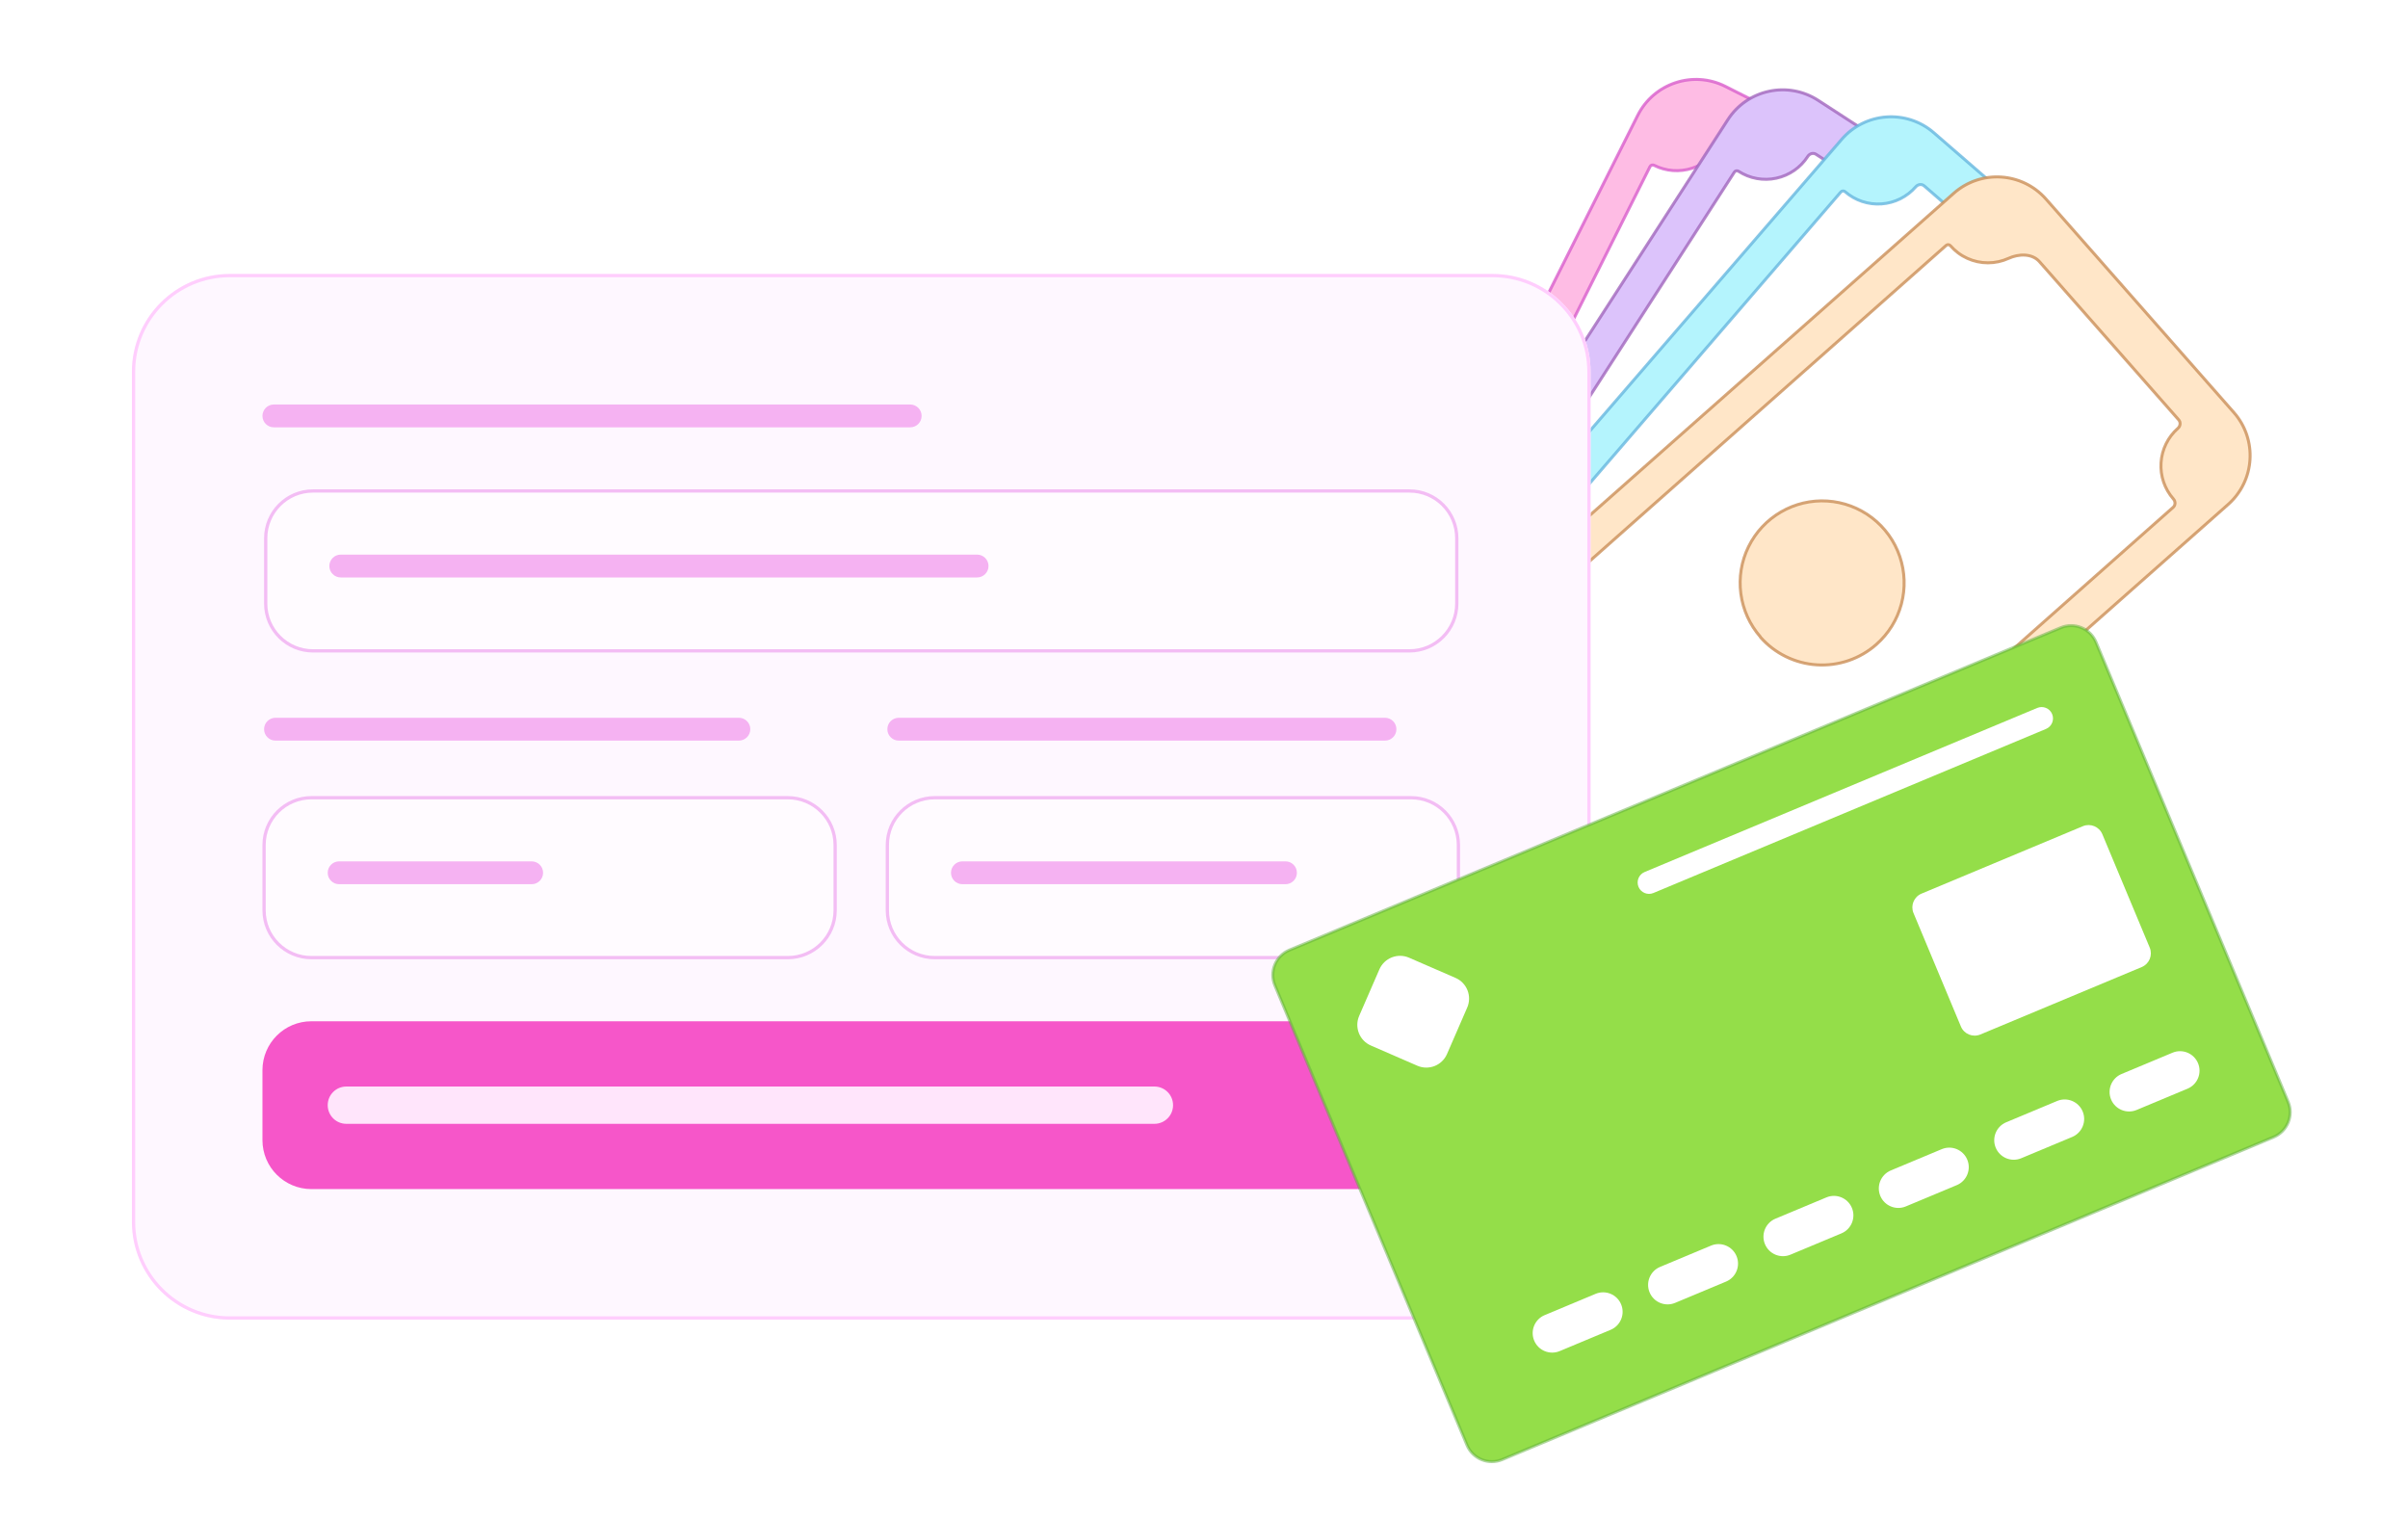 <svg width="888" height="560" viewBox="0 0 888 560" fill="none" xmlns="http://www.w3.org/2000/svg">
<path d="M623.235 345.223C617.264 357.124 602.763 361.915 590.877 355.914L497.277 308.659C485.432 302.679 480.661 288.24 486.612 276.38L603.933 42.564C609.904 30.663 624.405 25.872 636.291 31.873L729.891 79.128C741.736 85.108 746.507 99.547 740.556 111.407L623.235 345.223Z" fill="#FEBCE4" stroke="#D85ECC" stroke-opacity="0.8" stroke-width="1.105" stroke-miterlimit="10"/>
<path d="M721.01 117.06C718.838 115.966 716.903 114.454 715.316 112.611C713.73 110.767 712.523 108.629 711.765 106.318C711.007 104.007 710.713 101.569 710.899 99.144C711.086 96.719 711.749 94.355 712.852 92.187C713.411 91.115 713.06 89.75 711.98 89.205L637.701 51.727C636.624 51.184 635.323 51.726 634.783 52.804C632.577 57.173 628.726 60.487 624.077 62.017C619.429 63.547 614.362 63.168 609.993 60.963C609.445 60.694 608.759 60.876 608.485 61.422L504.612 268.726C504.333 269.283 504.575 269.96 505.144 270.213C509.513 272.419 512.827 276.269 514.357 280.918C515.887 285.567 515.508 290.634 513.303 295.003C512.753 296.086 513.094 297.465 514.178 298.012L588.504 335.529C589.583 336.074 590.889 335.538 591.421 334.452C592.516 332.281 594.029 330.348 595.873 328.762C597.717 327.177 599.855 325.971 602.165 325.213C604.476 324.455 606.913 324.161 609.337 324.346C611.762 324.531 614.126 325.193 616.294 326.293C617.366 326.842 618.735 326.504 619.273 325.427L722.103 119.915C722.635 118.851 722.084 117.57 721.01 117.06ZM598.651 220.997C593.312 218.299 588.894 214.079 585.953 208.87C583.013 203.661 581.683 197.697 582.132 191.733C582.581 185.768 584.788 180.07 588.475 175.36C592.162 170.65 597.162 167.139 602.844 165.27C608.526 163.402 614.635 163.26 620.398 164.863C626.16 166.465 631.318 169.741 635.22 174.275C639.121 178.809 641.59 184.398 642.315 190.336C643.04 196.273 641.989 202.292 639.294 207.632C635.674 214.792 629.36 220.222 621.739 222.728C614.118 225.234 605.813 224.611 598.651 220.997Z" fill="white" stroke="#D85ECC" stroke-opacity="0.8" stroke-width="1.105" stroke-linecap="round" stroke-linejoin="round"/>
<path d="M623.602 347.117C616.377 358.302 601.443 361.495 590.276 354.243L502.348 297.136C491.221 289.909 488.041 275.039 495.241 263.893L637.183 44.137C644.408 32.952 659.342 29.758 670.51 37.011L758.437 94.118C769.564 101.345 772.744 116.215 765.545 127.361L623.602 347.117Z" fill="#DCC3FB" stroke="#A167BD" stroke-opacity="0.8" stroke-width="1.105" stroke-miterlimit="10"/>
<path d="M745.506 130.876C741.401 128.209 738.522 124.021 737.502 119.233C736.482 114.445 737.405 109.448 740.067 105.339C740.747 104.333 740.545 102.932 739.526 102.27L669.71 56.909C668.69 56.246 667.325 56.637 666.675 57.665C665.361 59.705 663.658 61.466 661.663 62.847C659.668 64.228 657.42 65.202 655.048 65.713C652.676 66.225 650.227 66.263 647.84 65.827C645.453 65.391 643.176 64.488 641.138 63.171C640.609 62.837 639.93 62.941 639.591 63.467L513.957 258.232C513.623 258.749 513.81 259.421 514.318 259.769C516.362 261.088 518.124 262.798 519.505 264.801C520.885 266.804 521.856 269.06 522.361 271.439C522.867 273.819 522.897 276.274 522.45 278.665C522.003 281.056 521.088 283.336 519.757 285.372C519.084 286.391 519.285 287.8 520.309 288.465L590.114 333.802C591.137 334.466 592.504 334.079 593.15 333.045C595.819 328.943 600.008 326.067 604.796 325.051C609.584 324.034 614.58 324.959 618.686 327.623C619.691 328.302 621.091 328.097 621.749 327.078L746.26 133.903C746.917 132.885 746.528 131.527 745.506 130.876ZM612.617 220.967C607.596 217.708 603.653 213.034 601.289 207.535C598.924 202.036 598.243 195.96 599.333 190.074C600.422 184.188 603.232 178.757 607.408 174.469C611.584 170.18 616.937 167.226 622.792 165.98C628.647 164.735 634.74 165.253 640.299 167.471C645.859 169.688 650.637 173.504 654.028 178.437C657.419 183.37 659.271 189.197 659.349 195.182C659.428 201.168 657.73 207.042 654.47 212.062C650.1 218.792 643.236 223.51 635.387 225.18C627.539 226.85 619.348 225.335 612.617 220.967Z" fill="white" stroke="#A167BD" stroke-opacity="0.8" stroke-width="1.105" stroke-linecap="round" stroke-linejoin="round"/>
<path d="M623.775 349.576C615.072 359.654 599.84 360.749 589.784 352.021L510.593 283.286C500.572 274.588 499.481 259.42 508.155 249.378L679.158 51.4C687.862 41.324 703.093 40.229 713.148 48.956L792.325 117.678C802.346 126.375 803.437 141.543 794.764 151.585L623.775 349.576Z" fill="#B4F4FD" stroke="#67B7DE" stroke-opacity="0.8" stroke-width="1.105" stroke-miterlimit="10"/>
<path d="M774.425 152.283C772.441 150.574 770.846 148.46 769.744 146.084C768.643 143.708 768.062 141.125 768.04 138.506C768.018 135.888 768.556 133.294 769.617 130.9C771.299 127.106 771.417 122.215 768.283 119.494L709.591 68.549C708.675 67.754 707.274 67.951 706.488 68.875C704.899 70.707 702.965 72.209 700.796 73.293C698.626 74.377 696.264 75.024 693.845 75.195C691.425 75.366 688.996 75.058 686.695 74.289C684.395 73.521 682.269 72.306 680.438 70.715C679.974 70.303 679.263 70.32 678.858 70.79L527.486 246.365C527.079 246.837 527.18 247.518 527.634 247.945C529.618 249.655 531.213 251.768 532.315 254.144C533.416 256.52 533.997 259.104 534.019 261.722C534.041 264.341 533.503 266.934 532.442 269.328C530.76 273.123 530.642 278.014 533.776 280.735L592.468 331.679C593.385 332.475 594.787 332.282 595.571 331.354C597.266 329.348 599.375 327.732 601.753 326.617C604.13 325.501 606.721 324.912 609.347 324.89C611.973 324.868 614.573 325.414 616.969 326.489C620.75 328.186 625.649 328.316 628.355 325.178L774.742 155.44C775.542 154.512 775.337 153.1 774.425 152.283ZM630.36 223.122C625.838 219.199 622.582 214.024 621.002 208.25C619.422 202.477 619.59 196.364 621.485 190.686C623.379 185.008 626.915 180.019 631.645 176.35C636.375 172.682 642.086 170.498 648.057 170.076C654.028 169.654 659.99 171.012 665.189 173.979C670.388 176.945 674.591 181.387 677.265 186.742C679.94 192.097 680.966 198.125 680.214 204.064C679.463 210.002 676.967 215.584 673.042 220.104C670.439 223.106 667.269 225.565 663.714 227.342C660.16 229.118 656.29 230.177 652.326 230.457C648.363 230.737 644.382 230.234 640.613 228.975C636.844 227.717 633.36 225.728 630.36 223.122Z" fill="white" stroke="#67B7DE" stroke-opacity="0.8" stroke-width="1.105" stroke-linecap="round" stroke-linejoin="round"/>
<path d="M625.726 359.374C615.754 368.196 600.513 367.245 591.714 357.252L522.437 278.565C513.669 268.605 514.615 253.428 524.553 244.636L720.485 71.279C730.458 62.456 745.7 63.407 754.499 73.401L823.777 152.102C832.545 162.062 831.597 177.238 821.66 186.03L625.726 359.374Z" fill="#FFE6C8" stroke="#CA8F58" stroke-opacity="0.8" stroke-width="1.105" stroke-miterlimit="10"/>
<path d="M801.484 184C798.253 180.324 796.613 175.516 796.924 170.632C797.235 165.747 799.471 161.186 803.142 157.949C804.058 157.151 804.252 155.745 803.449 154.833L752.105 96.506C749.364 93.392 744.472 93.555 740.697 95.273C738.311 96.359 735.72 96.92 733.099 96.92C730.478 96.92 727.888 96.359 725.502 95.273C723.116 94.187 720.991 92.603 719.27 90.626C718.858 90.162 718.164 90.079 717.7 90.49L544.111 244.21C543.64 244.627 543.644 245.318 544.047 245.802C545.649 247.621 546.876 249.738 547.66 252.032C548.443 254.326 548.768 256.751 548.614 259.17C548.46 261.589 547.831 263.954 546.762 266.13C545.694 268.306 544.208 270.251 542.388 271.852C541.471 272.646 541.288 274.048 542.09 274.959L597.068 337.414C597.888 338.346 599.338 338.331 600.277 337.517C602.095 335.914 604.212 334.684 606.506 333.899C608.8 333.114 611.226 332.79 613.646 332.944C616.065 333.098 618.431 333.727 620.607 334.797C622.783 335.866 624.727 337.354 626.327 339.176C627.124 340.085 628.524 340.271 629.429 339.469L801.406 187.069C802.3 186.278 802.285 184.885 801.484 184ZM649.202 234.924C649.218 234.924 649.227 234.905 649.216 234.893C645.281 230.407 642.76 224.858 641.972 218.943C641.181 213.014 642.166 206.984 644.803 201.614C647.439 196.245 651.608 191.779 656.783 188.779C661.957 185.779 667.905 184.381 673.874 184.761C679.844 185.141 685.566 187.282 690.319 190.915C695.071 194.547 698.64 199.506 700.573 205.166C702.507 210.827 702.719 216.933 701.183 222.714C699.647 228.494 696.431 233.69 691.943 237.643C688.958 240.28 685.482 242.302 681.714 243.592C677.947 244.883 673.962 245.417 669.987 245.165C666.013 244.912 662.127 243.877 658.553 242.12C654.992 240.369 651.81 237.934 649.188 234.955C649.177 234.943 649.186 234.924 649.202 234.924Z" fill="white" stroke="#CA8F58" stroke-opacity="0.8" stroke-width="1.105" stroke-linecap="round" stroke-linejoin="round"/>
<g filter="url(#filter0_d_963_29307)">
<path d="M545.643 96.213H79.933C59.995 96.213 43.832 112.376 43.832 132.314V445.711C43.832 465.65 59.995 481.813 79.933 481.813H545.643C565.582 481.813 581.745 465.65 581.745 445.711V132.314C581.745 112.376 565.582 96.213 545.643 96.213Z" fill="#FEF7FF"/>
<path d="M545.643 96.814H79.933C60.327 96.814 44.434 112.708 44.434 132.314V445.712C44.434 465.318 60.327 481.211 79.933 481.211H545.643C565.249 481.211 581.143 465.318 581.143 445.712V132.314C581.143 112.708 565.249 96.814 545.643 96.814Z" stroke="#FFCEFD" stroke-width="1.203"/>
<path d="M330.841 144.348H96.181C93.855 144.348 91.969 146.233 91.969 148.559C91.969 150.886 93.855 152.771 96.181 152.771H330.841C333.167 152.771 335.053 150.886 335.053 148.559C335.053 146.233 333.167 144.348 330.841 144.348Z" fill="#F5B2F2"/>
<path d="M514.958 176.238H110.621C100.984 176.238 93.172 184.051 93.172 193.687V217.755C93.172 227.392 100.984 235.204 110.621 235.204H514.958C524.595 235.204 532.407 227.392 532.407 217.755V193.687C532.407 184.051 524.595 176.238 514.958 176.238Z" fill="#FFFBFF"/>
<path d="M514.958 176.238H110.621C100.984 176.238 93.172 184.051 93.172 193.687V217.755C93.172 227.392 100.984 235.204 110.621 235.204H514.958C524.595 235.204 532.407 227.392 532.407 217.755V193.687C532.407 184.051 524.595 176.238 514.958 176.238Z" stroke="#F3BDF4" stroke-width="1.203"/>
<path d="M355.509 199.705H120.849C118.522 199.705 116.637 201.591 116.637 203.917V203.917C116.637 206.243 118.522 208.129 120.849 208.129H355.509C357.835 208.129 359.721 206.243 359.721 203.917C359.721 201.591 357.835 199.705 355.509 199.705Z" fill="#F5B2F2"/>
<path d="M267.662 259.873H96.782C94.456 259.873 92.57 261.759 92.57 264.085C92.57 266.411 94.456 268.297 96.782 268.297H267.662C269.989 268.297 271.874 266.411 271.874 264.085C271.874 261.759 269.989 259.873 267.662 259.873Z" fill="#F5B2F2"/>
<path d="M505.93 259.873H326.626C324.3 259.873 322.414 261.759 322.414 264.085C322.414 266.411 324.3 268.297 326.626 268.297H505.93C508.256 268.297 510.142 266.411 510.142 264.085C510.142 261.759 508.256 259.873 505.93 259.873Z" fill="#F5B2F2"/>
<path d="M285.713 289.355H110.019C100.383 289.355 92.57 297.168 92.57 306.805V330.872C92.57 340.509 100.383 348.321 110.019 348.321H285.713C295.35 348.321 303.162 340.509 303.162 330.872V306.805C303.162 297.168 295.35 289.355 285.713 289.355Z" fill="#FFFBFF"/>
<path d="M285.713 289.355H110.019C100.383 289.355 92.57 297.168 92.57 306.805V330.872C92.57 340.509 100.383 348.321 110.019 348.321H285.713C295.35 348.321 303.162 340.509 303.162 330.872V306.805C303.162 297.168 295.35 289.355 285.713 289.355Z" stroke="#F3BDF4" stroke-width="1.203"/>
<path d="M191.247 312.822H120.247C117.921 312.822 116.035 314.708 116.035 317.034C116.035 319.36 117.921 321.246 120.247 321.246H191.247C193.573 321.246 195.458 319.36 195.458 317.034C195.458 314.708 193.573 312.822 191.247 312.822Z" fill="#F5B2F2"/>
<path d="M515.557 289.355H339.863C330.226 289.355 322.414 297.168 322.414 306.805V330.872C322.414 340.509 330.226 348.321 339.863 348.321H515.557C525.194 348.321 533.006 340.509 533.006 330.872V306.805C533.006 297.168 525.194 289.355 515.557 289.355Z" fill="#FFFBFF"/>
<path d="M515.557 289.355H339.863C330.226 289.355 322.414 297.168 322.414 306.805V330.872C322.414 340.509 330.226 348.321 339.863 348.321H515.557C525.194 348.321 533.006 340.509 533.006 330.872V306.805C533.006 297.168 525.194 289.355 515.557 289.355Z" stroke="#F3BDF4" stroke-width="1.203"/>
<path d="M469.23 312.822H350.095C347.769 312.822 345.883 314.708 345.883 317.034C345.883 319.36 347.769 321.246 350.095 321.246H469.23C471.556 321.246 473.442 319.36 473.442 317.034C473.442 314.708 471.556 312.822 469.23 312.822Z" fill="#F5B2F2"/>
<path d="M515.56 371.787H110.02C100.05 371.787 91.969 379.869 91.969 389.838V415.626C91.969 425.595 100.05 433.677 110.02 433.677H515.56C525.529 433.677 533.611 425.595 533.611 415.626V389.838C533.611 379.869 525.529 371.787 515.56 371.787Z" fill="#F656C9"/>
<path d="M420.899 395.855H122.912C119.114 395.855 116.035 398.935 116.035 402.733V402.733C116.035 406.531 119.114 409.61 122.912 409.61H420.899C424.697 409.61 427.776 406.531 427.776 402.733C427.776 398.935 424.697 395.855 420.899 395.855Z" fill="#FFE5FB"/>
</g>
<path d="M553.956 538.244L838.488 419.301C840.903 418.279 842.816 416.345 843.813 413.92C844.81 411.495 844.809 408.775 843.811 406.35L772.939 236.781C771.917 234.362 769.981 232.445 767.552 231.448C765.123 230.451 762.398 230.455 759.972 231.458L475.439 350.369C473.025 351.391 471.111 353.324 470.114 355.749C469.117 358.174 469.118 360.895 470.116 363.319L540.988 532.922C542.01 535.34 543.946 537.257 546.375 538.254C548.804 539.251 551.529 539.248 553.956 538.244Z" fill="#94DE49" stroke="#61AE3C" stroke-opacity="0.5" stroke-width="1.105" stroke-linecap="round" stroke-linejoin="round"/>
<path d="M505.538 385.55L522.67 392.999C526.883 394.831 531.783 392.9 533.614 388.688L541.063 371.556C542.895 367.343 540.964 362.443 536.752 360.611L519.62 353.163C515.407 351.331 510.507 353.261 508.675 357.474L501.227 374.606C499.395 378.819 501.325 383.719 505.538 385.55Z" fill="white"/>
<path d="M787.915 409.315L806.703 401.463C810.366 399.932 812.095 395.722 810.564 392.059C809.033 388.396 804.823 386.667 801.16 388.198L782.372 396.05C778.709 397.58 776.98 401.791 778.511 405.454C780.042 409.117 784.252 410.845 787.915 409.315Z" fill="white"/>
<path d="M745.376 427.114L764.164 419.262C767.827 417.731 769.556 413.521 768.025 409.858C766.494 406.195 762.284 404.466 758.621 405.997L739.833 413.849C736.17 415.379 734.441 419.59 735.972 423.253C737.503 426.916 741.713 428.644 745.376 427.114Z" fill="white"/>
<path d="M702.818 444.883L721.606 437.031C725.269 435.501 726.997 431.29 725.467 427.627C723.936 423.964 719.725 422.236 716.062 423.766L697.274 431.618C693.611 433.149 691.883 437.359 693.413 441.022C694.944 444.685 699.154 446.414 702.818 444.883Z" fill="white"/>
<path d="M660.275 462.672L679.063 454.821C682.726 453.29 684.454 449.079 682.924 445.416C681.393 441.753 677.182 440.025 673.519 441.556L654.731 449.407C651.068 450.938 649.34 455.148 650.87 458.811C652.401 462.474 656.612 464.203 660.275 462.672Z" fill="white"/>
<path d="M617.732 480.451L636.52 472.6C640.183 471.069 641.911 466.859 640.381 463.196C638.85 459.533 634.64 457.804 630.976 459.335L612.188 467.186C608.525 468.717 606.797 472.928 608.327 476.591C609.858 480.254 614.069 481.982 617.732 480.451Z" fill="white"/>
<path d="M575.169 498.235L593.957 490.383C597.62 488.852 599.349 484.642 597.818 480.979C596.287 477.316 592.077 475.587 588.414 477.118L569.626 484.97C565.963 486.5 564.234 490.711 565.765 494.374C567.296 498.037 571.506 499.765 575.169 498.235Z" fill="white"/>
<path d="M730.304 381.481L789.805 356.615C792.602 355.447 793.922 352.232 792.753 349.435L775.279 307.62C774.11 304.823 770.895 303.503 768.098 304.672L708.597 329.538C705.8 330.707 704.48 333.921 705.649 336.718L723.123 378.533C724.292 381.33 727.507 382.65 730.304 381.481Z" fill="white"/>
<path d="M609.727 329.307L754.51 268.802C756.648 267.909 757.657 265.452 756.763 263.314C755.87 261.176 753.413 260.167 751.275 261.06L606.492 321.565C604.354 322.458 603.346 324.916 604.239 327.054C605.132 329.191 607.59 330.2 609.727 329.307Z" fill="white"/>
<defs>
<filter id="filter0_d_963_29307" x="43.832" y="96.213" width="542.728" height="390.413" filterUnits="userSpaceOnUse" color-interpolation-filters="sRGB">
<feFlood flood-opacity="0" result="BackgroundImageFix"/>
<feColorMatrix in="SourceAlpha" type="matrix" values="0 0 0 0 0 0 0 0 0 0 0 0 0 0 0 0 0 0 127 0" result="hardAlpha"/>
<feOffset dx="4.814" dy="4.814"/>
<feComposite in2="hardAlpha" operator="out"/>
<feColorMatrix type="matrix" values="0 0 0 0 1 0 0 0 0 0.808 0 0 0 0 0.992 0 0 0 1 0"/>
<feBlend mode="normal" in2="BackgroundImageFix" result="effect1_dropShadow_963_29307"/>
<feBlend mode="normal" in="SourceGraphic" in2="effect1_dropShadow_963_29307" result="shape"/>
</filter>
</defs>
</svg>
